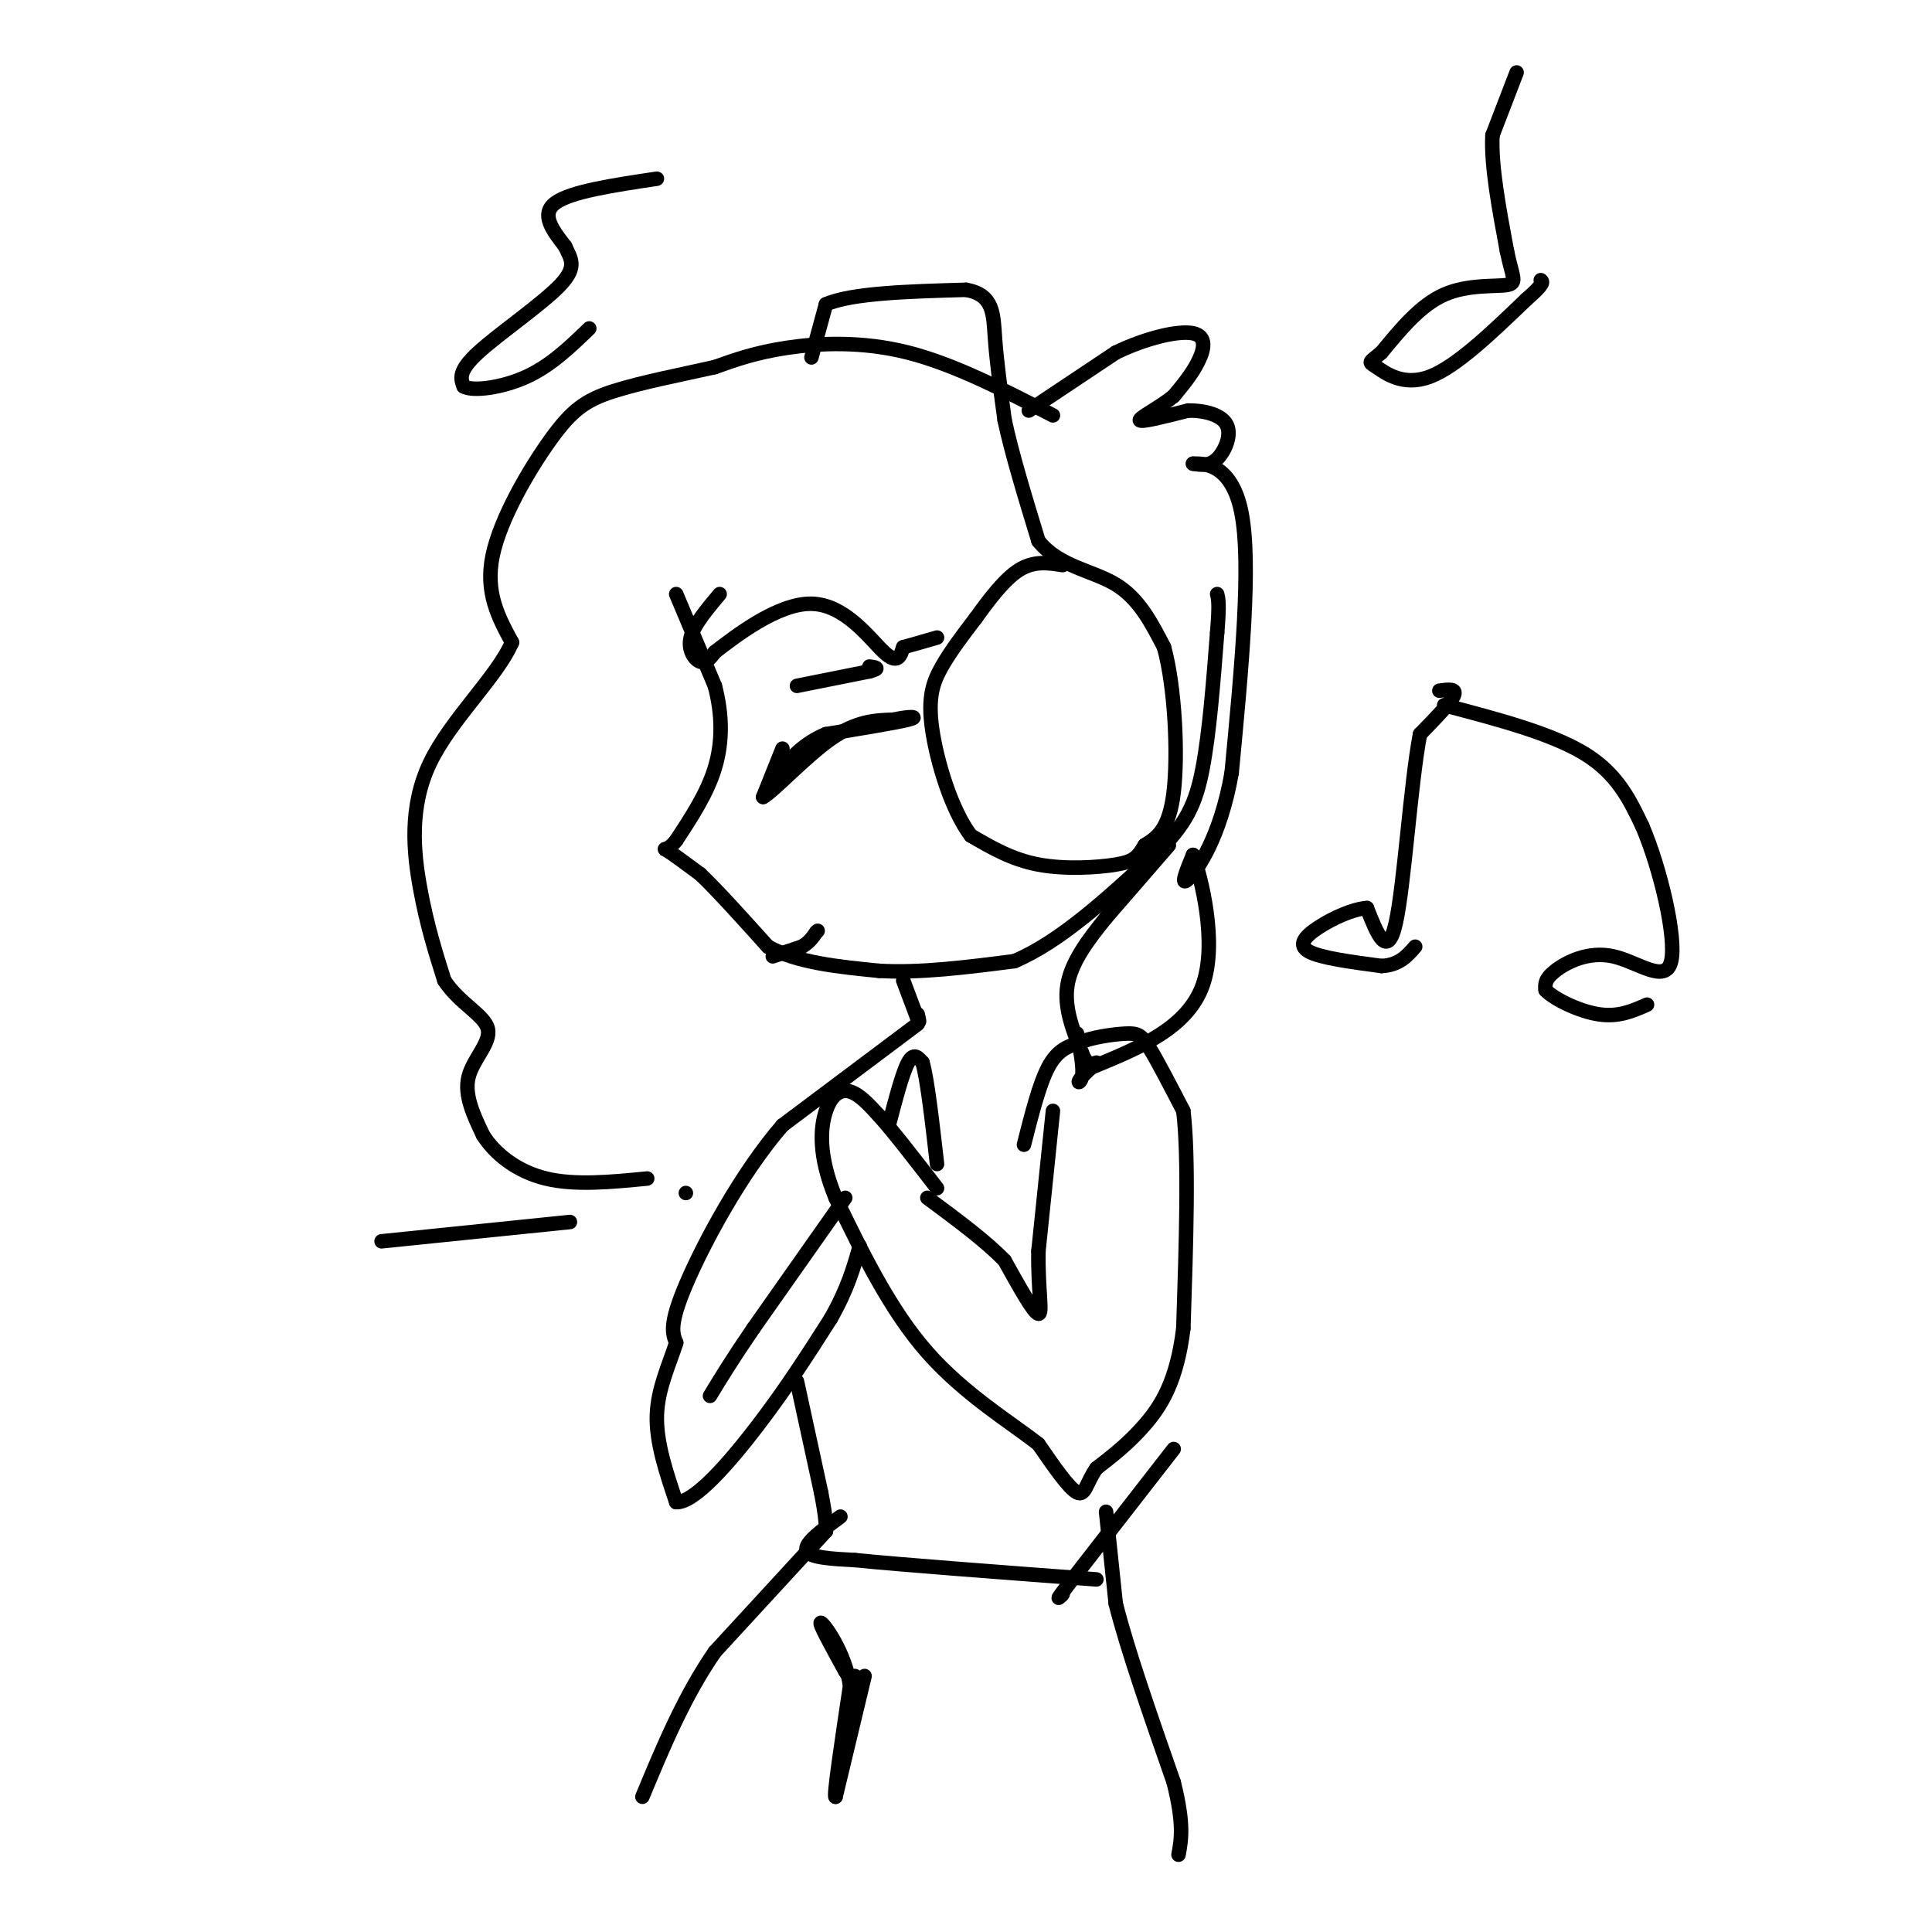 <svg viewBox='0 0 400 400' version='1.1' xmlns='http://www.w3.org/2000/svg' xmlns:xlink='http://www.w3.org/1999/xlink'><g fill='none' stroke='rgb(0,0,0)' stroke-width='3' stroke-linecap='round' stroke-linejoin='round'><path d='M140,123c0.000,0.000 8.000,19.000 8,19'/><path d='M148,142c1.600,6.067 1.600,11.733 0,17c-1.600,5.267 -4.800,10.133 -8,15'/><path d='M140,174c-2.000,2.556 -3.000,1.444 -2,2c1.000,0.556 4.000,2.778 7,5'/><path d='M145,181c3.500,3.333 8.750,9.167 14,15'/><path d='M159,196c6.167,3.333 14.583,4.167 23,5'/><path d='M182,201c8.500,0.500 18.250,-0.750 28,-2'/><path d='M210,199c9.500,-4.000 19.250,-13.000 29,-22'/><path d='M239,177c6.600,-6.178 8.600,-10.622 10,-18c1.400,-7.378 2.200,-17.689 3,-28'/><path d='M252,131c0.500,-6.000 0.250,-7.000 0,-8'/><path d='M218,86c-10.222,-5.289 -20.444,-10.578 -30,-13c-9.556,-2.422 -18.444,-1.978 -25,-1c-6.556,0.978 -10.778,2.489 -15,4'/><path d='M148,76c-6.493,1.470 -15.225,3.147 -21,5c-5.775,1.853 -8.593,3.884 -13,10c-4.407,6.116 -10.402,16.319 -12,24c-1.598,7.681 1.201,12.841 4,18'/><path d='M106,133c-3.048,7.119 -12.667,15.917 -17,25c-4.333,9.083 -3.381,18.452 -2,26c1.381,7.548 3.190,13.274 5,19'/><path d='M92,203c3.083,4.750 8.292,7.125 9,10c0.708,2.875 -3.083,6.250 -4,10c-0.917,3.750 1.042,7.875 3,12'/><path d='M100,235c2.422,3.867 6.978,7.533 13,9c6.022,1.467 13.511,0.733 21,0'/><path d='M168,74c0.000,0.000 3.000,-11.000 3,-11'/><path d='M171,63c5.333,-2.333 17.167,-2.667 29,-3'/><path d='M200,60c5.756,1.000 5.644,5.000 6,10c0.356,5.000 1.178,11.000 2,17'/><path d='M208,87c1.500,7.000 4.250,16.000 7,25'/><path d='M215,112c4.200,5.311 11.200,6.089 16,9c4.800,2.911 7.400,7.956 10,13'/><path d='M241,134c2.267,8.200 2.933,22.200 2,30c-0.933,7.800 -3.467,9.400 -6,11'/><path d='M237,175c-1.500,2.536 -2.250,3.375 -6,4c-3.750,0.625 -10.500,1.036 -16,0c-5.500,-1.036 -9.750,-3.518 -14,-6'/><path d='M201,173c-4.012,-5.250 -7.042,-15.375 -8,-22c-0.958,-6.625 0.155,-9.750 2,-13c1.845,-3.250 4.423,-6.625 7,-10'/><path d='M202,128c2.689,-3.733 5.911,-8.067 9,-10c3.089,-1.933 6.044,-1.467 9,-1'/><path d='M162,155c0.000,0.000 -4.000,10.000 -4,10'/><path d='M158,165c1.911,-0.933 8.689,-8.267 14,-12c5.311,-3.733 9.156,-3.867 13,-4'/><path d='M185,149c3.444,-0.756 5.556,-0.644 3,0c-2.556,0.644 -9.778,1.822 -17,3'/><path d='M171,152c-4.500,1.833 -7.250,4.917 -10,8'/><path d='M160,198c0.000,0.000 6.000,-2.000 6,-2'/><path d='M166,196c1.500,-0.833 2.250,-1.917 3,-3'/><path d='M169,193c0.500,-0.500 0.250,-0.250 0,0'/><path d='M242,175c0.000,0.000 -13.000,15.000 -13,15'/><path d='M229,190c-3.933,4.822 -7.267,9.378 -8,14c-0.733,4.622 1.133,9.311 3,14'/><path d='M224,218c1.000,2.667 2.000,2.333 3,2'/><path d='M187,203c0.000,0.000 3.000,8.000 3,8'/><path d='M190,211c0.500,1.167 0.250,0.083 0,-1'/><path d='M212,237c1.583,-6.250 3.167,-12.500 5,-16c1.833,-3.500 3.917,-4.250 6,-5'/><path d='M223,216c2.976,-1.250 7.417,-1.875 10,-2c2.583,-0.125 3.310,0.250 5,3c1.690,2.750 4.345,7.875 7,13'/><path d='M245,230c1.167,9.667 0.583,27.333 0,45'/><path d='M245,275c-1.333,11.044 -4.667,16.156 -8,20c-3.333,3.844 -6.667,6.422 -10,9'/><path d='M227,304c-2.089,2.956 -2.311,5.844 -4,5c-1.689,-0.844 -4.844,-5.422 -8,-10'/><path d='M215,299c-5.511,-4.356 -15.289,-10.244 -23,-19c-7.711,-8.756 -13.356,-20.378 -19,-32'/><path d='M173,248c-3.619,-8.726 -3.167,-14.542 -2,-18c1.167,-3.458 3.048,-4.560 5,-4c1.952,0.560 3.976,2.780 6,5'/><path d='M182,231c3.000,3.333 7.500,9.167 12,15'/><path d='M190,212c0.000,0.000 -28.000,21.000 -28,21'/><path d='M162,233c-8.711,10.067 -16.489,24.733 -20,33c-3.511,8.267 -2.756,10.133 -2,12'/><path d='M140,278c-1.378,4.400 -3.822,9.400 -4,15c-0.178,5.600 1.911,11.800 4,18'/><path d='M140,311c3.733,0.222 11.067,-8.222 17,-16c5.933,-7.778 10.467,-14.889 15,-22'/><path d='M172,273c3.500,-6.167 4.750,-10.583 6,-15'/><path d='M184,233c1.417,-5.417 2.833,-10.833 4,-13c1.167,-2.167 2.083,-1.083 3,0'/><path d='M191,220c1.000,3.500 2.000,12.250 3,21'/><path d='M175,248c0.000,0.000 -19.000,27.000 -19,27'/><path d='M156,275c-4.667,6.833 -6.833,10.417 -9,14'/><path d='M165,286c0.000,0.000 5.000,23.000 5,23'/><path d='M170,309c1.000,5.167 1.000,6.583 1,8'/><path d='M243,300c0.000,0.000 -21.000,27.000 -21,27'/><path d='M222,327c-3.833,5.000 -2.917,4.000 -2,3'/><path d='M220,330c-0.333,0.500 -0.167,0.250 0,0'/><path d='M171,317c0.000,0.000 -23.000,25.000 -23,25'/><path d='M148,342c-6.333,9.167 -10.667,19.583 -15,30'/><path d='M179,347c0.000,0.000 -6.000,25.000 -6,25'/><path d='M173,372c-0.500,0.333 1.250,-11.333 3,-23'/><path d='M176,349c-1.089,-6.911 -5.311,-12.689 -6,-13c-0.689,-0.311 2.156,4.844 5,10'/><path d='M175,346c1.167,1.833 1.583,1.417 2,1'/><path d='M229,313c0.000,0.000 2.000,19.000 2,19'/><path d='M231,332c2.333,9.333 7.167,23.167 12,37'/><path d='M243,369c2.167,8.667 1.583,11.833 1,15'/><path d='M142,247c0.000,0.000 0.000,0.000 0,0'/><path d='M213,85c0.000,0.000 18.000,-12.000 18,-12'/><path d='M231,73c6.286,-3.036 13.000,-4.625 16,-4c3.000,0.625 2.286,3.464 1,6c-1.286,2.536 -3.143,4.768 -5,7'/><path d='M243,82c-2.778,2.289 -7.222,4.511 -7,5c0.222,0.489 5.111,-0.756 10,-2'/><path d='M246,85c3.417,-0.036 6.958,0.875 8,3c1.042,2.125 -0.417,5.464 -2,7c-1.583,1.536 -3.292,1.268 -5,1'/><path d='M247,96c1.533,-0.022 7.867,-0.578 10,10c2.133,10.578 0.067,32.289 -2,54'/><path d='M255,160c-2.356,13.511 -7.244,20.289 -9,22c-1.756,1.711 -0.378,-1.644 1,-5'/><path d='M247,177c1.622,4.467 5.178,18.133 2,27c-3.178,8.867 -13.089,12.933 -23,17'/><path d='M226,221c-3.978,3.489 -2.422,3.711 -2,2c0.422,-1.711 -0.289,-5.356 -1,-9'/><path d='M149,123c-2.689,3.200 -5.378,6.400 -6,9c-0.622,2.600 0.822,4.600 2,5c1.178,0.400 2.089,-0.800 3,-2'/><path d='M148,135c4.143,-3.179 13.000,-10.125 20,-10c7.000,0.125 12.143,7.321 15,10c2.857,2.679 3.429,0.839 4,-1'/><path d='M187,134c1.833,-0.500 4.417,-1.250 7,-2'/><path d='M165,142c0.000,0.000 15.000,-3.000 15,-3'/><path d='M180,139c2.500,-0.667 1.250,-0.833 0,-1'/><path d='M298,143c1.833,-0.250 3.667,-0.500 3,1c-0.667,1.500 -3.833,4.750 -7,8'/><path d='M294,152c-1.933,10.044 -3.267,31.156 -5,39c-1.733,7.844 -3.867,2.422 -6,-3'/><path d='M283,188c-2.893,0.179 -7.125,2.125 -10,4c-2.875,1.875 -4.393,3.679 -2,5c2.393,1.321 8.696,2.161 15,3'/><path d='M286,200c3.667,-0.167 5.333,-2.083 7,-4'/><path d='M218,230c0.000,0.000 -3.000,29.000 -3,29'/><path d='M215,259c-0.156,7.889 0.956,13.111 0,13c-0.956,-0.111 -3.978,-5.556 -7,-11'/><path d='M208,261c-3.833,-4.000 -9.917,-8.500 -16,-13'/><path d='M174,314c-3.750,2.750 -7.500,5.500 -7,7c0.500,1.500 5.250,1.750 10,2'/><path d='M177,323c10.000,1.000 30.000,2.500 50,4'/><path d='M299,146c11.083,2.917 22.167,5.833 29,10c6.833,4.167 9.417,9.583 12,15'/><path d='M340,171c3.758,8.758 7.152,23.152 6,28c-1.152,4.848 -6.848,0.152 -12,-1c-5.152,-1.152 -9.758,1.242 -12,3c-2.242,1.758 -2.121,2.879 -2,4'/><path d='M320,205c1.689,1.822 6.911,4.378 11,5c4.089,0.622 7.044,-0.689 10,-2'/><path d='M314,15c0.000,0.000 -5.000,13.000 -5,13'/><path d='M309,28c-0.333,6.167 1.333,15.083 3,24'/><path d='M312,52c1.083,5.321 2.292,6.625 0,7c-2.292,0.375 -8.083,-0.179 -13,2c-4.917,2.179 -8.958,7.089 -13,12'/><path d='M286,73c-2.655,2.226 -2.792,1.792 -1,3c1.792,1.208 5.512,4.060 11,2c5.488,-2.060 12.744,-9.030 20,-16'/><path d='M316,62c3.833,-3.333 3.417,-3.667 3,-4'/><path d='M136,37c-8.917,1.333 -17.833,2.667 -21,5c-3.167,2.333 -0.583,5.667 2,9'/><path d='M117,51c1.060,2.452 2.708,4.083 -1,8c-3.708,3.917 -12.774,10.119 -17,14c-4.226,3.881 -3.613,5.440 -3,7'/><path d='M96,80c1.844,1.089 7.956,0.311 13,-2c5.044,-2.311 9.022,-6.156 13,-10'/><path d='M79,257c0.000,0.000 39.000,-4.000 39,-4'/></g>
</svg>